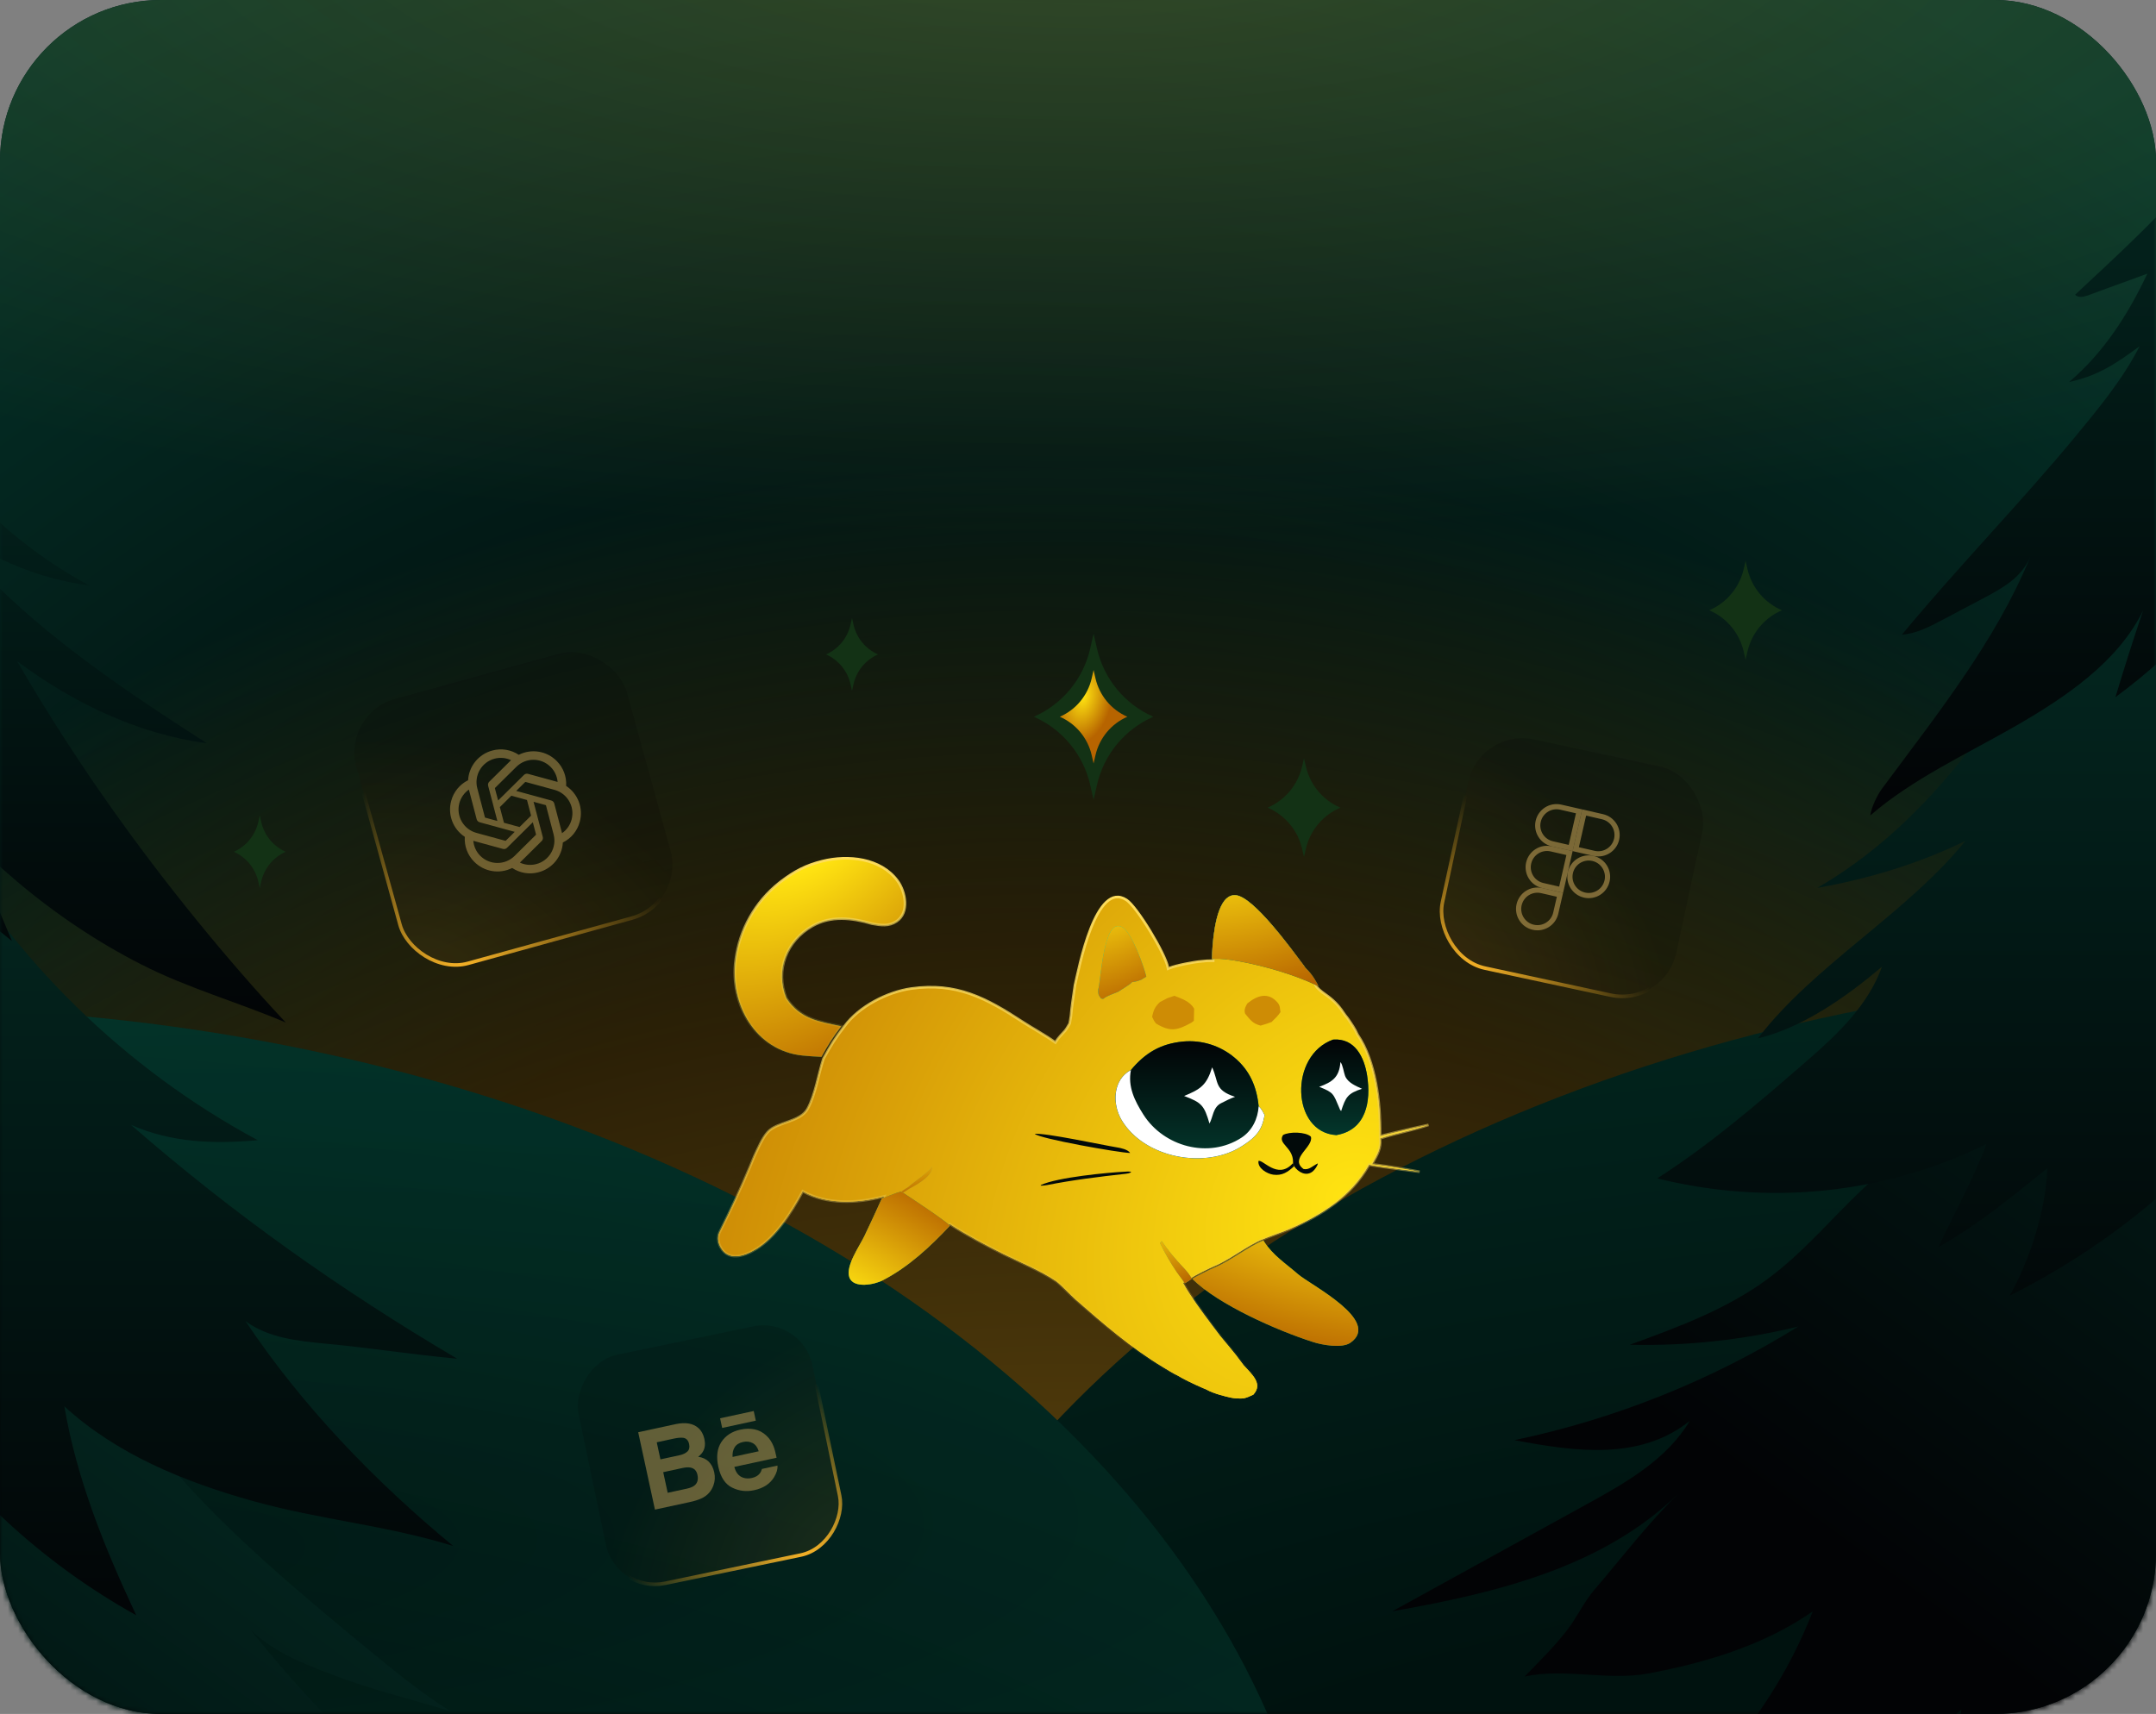 <?xml version="1.0" encoding="UTF-8"?> <svg xmlns="http://www.w3.org/2000/svg" width="415" height="330" viewBox="0 0 415 330" fill="none"><rect x="0" y="0" width="415" height="330" fill="#808080" stroke="none"/><rect width="415" height="330" rx="31" fill="#082820"></rect><rect width="415" height="330" rx="31" fill="url(#paint0_radial_703_3582)"></rect><rect width="415" height="330" rx="31" fill="url(#paint1_radial_703_3582)" fill-opacity="0.2"></rect><mask id="mask0_703_3582" style="mask-type:alpha" maskUnits="userSpaceOnUse" x="0" y="0" width="415" height="330"><rect width="415" height="330" rx="31" fill="#082820"></rect><rect width="415" height="330" rx="31" fill="url(#paint2_radial_703_3582)"></rect></mask><g mask="url(#mask0_703_3582)"><ellipse cx="207" cy="306" rx="330" ry="284" fill="url(#paint3_radial_703_3582)"></ellipse><ellipse cx="434.5" cy="379" rx="276.5" ry="192" fill="url(#paint4_radial_703_3582)"></ellipse><ellipse cx="-20.5" cy="386" rx="276.5" ry="192" fill="url(#paint5_radial_703_3582)"></ellipse><ellipse cx="-20.5" cy="386" rx="276.5" ry="192" fill="url(#paint6_radial_703_3582)" fill-opacity="0.3"></ellipse><path d="M336 108L336.368 109.584C337.191 113.129 339.655 116.069 343 117.5C339.655 118.931 337.191 121.871 336.368 125.416L336 127L335.632 125.416C334.809 121.871 332.345 118.931 329 117.5C332.345 116.069 334.809 113.129 335.632 109.584L336 108Z" fill="#133215"></path><path d="M251 146L251.368 147.584C252.191 151.129 254.655 154.069 258 155.5C254.655 156.931 252.191 159.871 251.368 163.416L251 165L250.632 163.416C249.809 159.871 247.345 156.931 244 155.5C247.345 154.069 249.809 151.129 250.632 147.584L251 146Z" fill="#133215"></path><path d="M164 119L164.286 120.268C164.86 122.818 166.609 124.945 169 126C166.609 127.055 164.86 129.182 164.286 131.732L164 133L163.714 131.732C163.14 129.182 161.391 127.055 159 126C161.391 124.945 163.14 122.818 163.714 120.268L164 119Z" fill="#133215"></path><path d="M50 157L50.286 158.268C50.86 160.818 52.609 162.945 55 164C52.609 165.055 50.86 167.182 50.286 169.732L50 171L49.714 169.732C49.14 167.182 47.391 165.055 45 164C47.391 162.945 49.14 160.818 49.714 158.268L50 157Z" fill="#133215"></path><path d="M210.5 122L211.147 124.853C212.474 130.709 216.501 135.588 222 138C216.501 140.412 212.474 145.291 211.147 151.147L210.5 154L209.853 151.147C208.526 145.291 204.499 140.412 199 138C204.499 135.588 208.526 130.709 209.853 124.853L210.5 122Z" fill="#133215"></path><path d="M210.5 129L210.861 130.585C211.614 133.891 213.892 136.643 217 138C213.892 139.357 211.614 142.109 210.861 145.415L210.5 147L210.139 145.415C209.386 142.109 207.108 139.357 204 138C207.108 136.643 209.386 133.891 210.139 130.585L210.5 129Z" fill="#133215"></path><path d="M210.5 129L210.861 130.585C211.614 133.891 213.892 136.643 217 138C213.892 139.357 211.614 142.109 210.861 145.415L210.5 147L210.139 145.415C209.386 142.109 207.108 139.357 204 138C207.108 136.643 209.386 133.891 210.139 130.585L210.5 129Z" fill="url(#paint7_radial_703_3582)"></path><path d="M348.933 310.24C341.277 315.592 332.376 318.785 323.361 320.929C321.401 321.392 319.425 321.794 317.445 322.175C313.582 322.917 309.597 322.675 305.637 322.433C301.489 322.183 297.37 321.929 293.45 322.806C296.236 319.945 299.049 317.183 301.526 314.023C303.547 311.441 304.758 308.6 306.881 306.117C312.212 299.887 317.189 293.309 323.072 287.579C308.459 301.809 288.022 306.695 268 310.232C280.512 303.346 293.023 296.444 305.535 289.559C313.021 285.444 320.852 280.972 325.24 273.591C315.733 281.173 303.425 279.558 291.515 277.28C310.797 273.243 329.391 265.8 346.164 255.394C335.556 257.992 324.622 259.176 313.716 258.914C322.967 255.545 332.356 252.078 340.293 246.205C347.075 241.196 352.532 234.606 358.672 228.806C369.472 218.622 382.516 210.72 391.372 198.797C398.102 189.739 402.188 178.616 410.459 170.968C417.001 164.874 425.638 161.488 432.278 155.529C437.499 150.849 441.411 144.656 447.376 141C473.9 162.316 503.57 182.612 518.282 213.417C529.923 237.795 551.299 255.742 572.049 272.894C577.421 277.312 582.792 281.772 588.68 285.464C580.426 282.96 573.704 281.399 565.653 278.325C560.147 276.247 554.54 273.935 550.275 269.861C567.95 292.047 590.188 311.621 614 326.978C591.892 325.736 570.821 321.642 550.165 313.551C561.05 325.466 572.956 336.63 585.813 346.327C572.919 346.454 561.042 341.249 550.332 334.011C539.638 326.753 530.497 317.437 521.45 308.195C523.954 323.921 534.067 338.102 541.894 351.95C522.865 341.782 504.786 329.888 490.656 313.498C492.206 325.626 496.093 337.753 500.688 349.077C499.919 347.192 496.808 345.073 495.328 343.725C493.283 341.848 491.181 340.073 489.115 338.241C485.456 334.978 482.573 329.991 480.198 325.687C480.377 333.343 480.576 340.979 480.771 348.635C480.832 351.385 480.914 354.131 481.398 356.815C472.436 341.241 462.856 325.769 456.651 308.965C451.507 323.371 443.602 335.655 433.896 347.311C431.465 350.213 428.818 353.02 426.581 356.061C424.707 358.631 423.186 361.447 421.173 364C426.447 349.163 427.146 332.728 423.153 317.486C417.209 327.941 409.894 336.421 399.952 343.126C393.722 347.331 386.903 350.602 380.145 353.873C375.868 355.934 371.594 357.979 367.317 360.041C373.103 350.795 376.628 340.106 377.527 329.204C361.299 342.512 341.065 348.348 320.153 349.012C333.039 339.073 343.005 325.445 348.933 310.24Z" fill="url(#paint8_linear_703_3582)"></path><path d="M-153.067 354.24C-160.723 359.592 -169.624 362.785 -178.639 364.929C-180.599 365.392 -182.575 365.794 -184.555 366.175C-188.418 366.917 -192.403 366.675 -196.363 366.433C-200.511 366.183 -204.63 365.929 -208.55 366.806C-205.764 363.945 -202.951 361.183 -200.474 358.023C-198.453 355.441 -197.242 352.6 -195.119 350.117C-189.788 343.887 -184.811 337.309 -178.928 331.579C-193.541 345.809 -213.978 350.695 -234 354.232C-221.488 347.346 -208.977 340.444 -196.465 333.559C-188.979 329.444 -181.148 324.972 -176.76 317.591C-186.267 325.173 -198.575 323.558 -210.485 321.28C-191.203 317.243 -172.609 309.8 -155.836 299.394C-166.444 301.992 -177.378 303.176 -188.284 302.914C-179.033 299.545 -169.644 296.078 -161.707 290.205C-154.925 285.196 -149.468 278.606 -143.328 272.806C-132.528 262.622 -119.484 254.72 -110.628 242.797C-103.898 233.739 -99.812 222.616 -91.541 214.968C-84.999 208.874 -76.362 205.488 -69.722 199.529C-64.501 194.849 -60.589 188.656 -54.624 185C-28.101 206.316 1.57 226.612 16.282 257.417C27.923 281.795 49.299 299.742 70.049 316.894C75.421 321.312 80.792 325.772 86.68 329.464C78.425 326.96 71.704 325.399 63.653 322.325C58.147 320.247 52.54 317.935 48.275 313.861C65.951 336.047 88.188 355.621 112 370.978C89.892 369.736 68.821 365.642 48.165 357.551C59.05 369.466 70.956 380.63 83.813 390.327C70.919 390.454 59.042 385.249 48.332 378.011C37.638 370.753 28.497 361.437 19.45 352.195C21.954 367.921 32.067 382.102 39.894 395.95C20.865 385.782 2.786 373.888 -11.344 357.498C-9.794 369.626 -5.907 381.753 -1.312 393.077C-2.081 391.192 -5.192 389.073 -6.672 387.725C-8.717 385.848 -10.819 384.073 -12.885 382.241C-16.544 378.978 -19.427 373.991 -21.802 369.687C-21.623 377.343 -21.424 384.979 -21.229 392.635C-21.168 395.385 -21.086 398.131 -20.602 400.815C-29.564 385.241 -39.144 369.769 -45.349 352.965C-50.493 367.371 -58.398 379.655 -68.104 391.311C-70.535 394.213 -73.182 397.02 -75.419 400.061C-77.293 402.631 -78.814 405.447 -80.827 408C-75.553 393.163 -74.853 376.728 -78.847 361.486C-84.791 371.941 -92.106 380.421 -102.048 387.126C-108.278 391.331 -115.097 394.602 -121.855 397.873C-126.132 399.934 -130.406 401.979 -134.683 404.041C-128.897 394.795 -125.372 384.106 -124.473 373.204C-140.701 386.512 -160.935 392.348 -181.847 393.012C-168.961 383.073 -158.995 369.445 -153.067 354.24Z" fill="url(#paint9_linear_703_3582)"></path><path d="M415.596 83.559C406.145 99.544 398.049 116.334 387.921 131.899C377.794 147.465 365.876 161.637 349.818 170.937C359.436 169.29 369.568 166.207 378.319 161.882C367.199 175.735 349.154 185.809 338.371 199.928C347.033 197.853 355.439 191.888 362.245 186.14C359.66 193.376 353.9 198.962 348.1 203.997C338.795 212.082 329.38 220.236 319 226.881C340.285 232.177 362.697 229.971 382.369 220.256C380.167 226.363 375.852 234.232 373.121 240.119C381.071 235.577 386.92 230.665 394.072 224.949C393.828 232.862 390.746 242.577 386.843 249.464C404.329 240.653 418.259 229.511 431.093 214.707C432.489 219.31 431.854 224.251 431.207 229.013C429.819 239.234 428.931 249.916 427.543 260.137C433.352 253.047 439.16 245.957 444.969 238.867C450.48 232.14 456.704 227.358 460.038 219.322C465.427 239.658 479.108 256.582 492.235 273C489.207 257.512 487.595 239.573 489.325 223.889C501.28 241.008 516.003 254.837 534.226 265.005C528.182 252.126 522.756 238.802 520.391 224.773C530.429 233.983 543.434 239.291 556.545 242.965C569.656 246.642 582.25 247.617 595.247 251.669C580.141 239.21 566.135 224.675 555.263 208.372C559.606 211.584 565.272 212.196 570.645 212.701C579.763 213.562 586.882 214.748 596 215.604C573.433 202.281 552.983 187.799 533.217 170.582C541.093 174.031 549.051 174.272 557.615 173.534C532.098 159.823 510.569 138.765 496.273 113.545C486.476 96.258 473.629 78.222 464.153 60.756C462.289 57.315 460.425 53.772 457.518 51.151C452.683 46.792 445.152 45.736 439.307 48.602C433.502 51.444 429.937 57.352 426.693 62.949C422.732 69.778 419.614 76.762 415.596 83.559Z" fill="url(#paint10_linear_703_3582)"></path><path d="M-92.403 129.559C-101.855 145.544 -109.951 162.334 -120.079 177.899C-130.206 193.465 -142.124 207.637 -158.182 216.937C-148.564 215.29 -138.432 212.207 -129.681 207.882C-140.801 221.735 -158.846 231.809 -169.629 245.928C-160.967 243.853 -152.561 237.888 -145.755 232.14C-148.34 239.376 -154.1 244.962 -159.9 249.997C-169.205 258.082 -178.62 266.236 -189 272.881C-167.715 278.177 -145.303 275.971 -125.631 266.256C-127.833 272.363 -132.148 280.232 -134.879 286.119C-126.929 281.577 -121.08 276.665 -113.928 270.949C-114.172 278.862 -117.254 288.577 -121.157 295.464C-103.671 286.653 -89.741 275.511 -76.907 260.707C-75.511 265.31 -76.146 270.251 -76.793 275.013C-78.181 285.234 -79.069 295.916 -80.457 306.137C-74.648 299.047 -68.84 291.957 -63.031 284.867C-57.52 278.14 -51.296 273.358 -47.962 265.322C-42.573 285.658 -28.892 302.582 -15.765 319C-18.793 303.512 -20.405 285.573 -18.675 269.889C-6.72 287.008 8.003 300.837 26.227 311.005C20.182 298.126 14.756 284.802 12.391 270.773C22.429 279.983 35.434 285.291 48.545 288.965C61.656 292.642 74.25 293.617 87.247 297.669C72.141 285.21 58.135 270.675 47.263 254.372C51.606 257.584 57.272 258.196 62.645 258.701C71.763 259.562 78.882 260.748 88 261.604C65.433 248.281 44.983 233.799 25.217 216.582C33.093 220.031 41.051 220.272 49.615 219.534C24.098 205.823 2.569 184.765 -11.727 159.545C-21.524 142.258 -34.371 124.222 -43.847 106.756C-45.711 103.315 -47.575 99.772 -50.482 97.151C-55.317 92.792 -62.848 91.736 -68.693 94.603C-74.498 97.444 -78.063 103.352 -81.307 108.949C-85.268 115.778 -88.386 122.762 -92.403 129.559Z" fill="url(#paint11_linear_703_3582)"></path><path d="M360 157C368.327 149.828 378.52 145.226 388.043 139.74C397.566 134.251 407.681 127.451 412.509 117.56C410.632 123.087 408.872 128.646 407.191 134.23C419.306 125.33 429.731 113.896 436.086 100.256C436.984 105.7 437.882 111.145 438.76 116.606C440.189 125.293 441.356 135.192 439.874 143.888C445.528 137.26 448.565 128.847 451.467 120.626C453.724 114.265 455.014 108.026 457.271 101.66C462.382 116.529 468.076 131.762 473.183 146.63C472.35 142.082 472.742 137.427 473.15 132.83C474.003 123.169 473.542 112.173 474.374 102.495C480.718 115.988 492.653 127.901 504.295 137.186C501.446 130.415 498.515 123.046 495.078 116.201C495.098 116.238 495.119 116.258 495.159 116.279C496.8 117.085 498.498 119.623 499.858 120.897C501.65 122.575 503.486 124.209 505.364 125.793C512.703 131.987 520.724 137.378 529.28 141.734C538.215 146.282 547.812 148.956 557 152.869C555.531 151.269 554.045 149.701 552.596 148.08C546.681 141.489 540.995 134.705 535.525 127.741C524.443 113.642 514.287 98.815 505.291 83.299C516.091 91.347 528.521 97.316 541.852 99.118C523.353 87.278 503.817 74.104 490.575 56.538C499.09 62.99 508.654 67.329 519.222 68.741C503.825 60.537 491.376 47.499 481.746 32.92C472.117 18.346 465.133 2.209 458.733 -14.052C456.035 -20.88 453.418 -27.791 452.059 -35C449.871 -24.86 446.287 -16.987 443.454 -6.998C441.74 -0.931 439.907 5.099 437.352 10.843C429.082 29.461 414.326 42.86 399.435 56.742C400.06 57.418 401.186 57.14 402.056 56.82C405.713 55.428 409.681 54.069 413.338 52.677C409.636 60.554 404.901 67.931 398.272 73.552C403.815 72.356 407.268 70.031 411.84 66.666C408.611 72.999 404.056 78.505 399.541 83.975C388.953 96.792 376.691 109.368 366.102 122.186C368.817 122.01 371.348 120.704 373.764 119.419C376.336 118.056 378.907 116.688 381.475 115.345C385.418 113.249 388.973 111.35 390.786 107.268C384.067 123.578 372.846 137.546 362.347 151.727C361.327 153.099 360.261 155.305 360 157Z" fill="url(#paint12_linear_703_3582)"></path><path d="M-142 201C-133.673 193.828 -123.48 189.226 -113.957 183.74C-104.434 178.251 -94.32 171.451 -89.491 161.56C-91.368 167.087 -93.128 172.646 -94.809 178.23C-82.694 169.33 -72.269 157.896 -65.914 144.256C-65.016 149.7 -64.118 155.145 -63.24 160.606C-61.811 169.293 -60.644 179.192 -62.126 187.888C-56.472 181.26 -53.435 172.847 -50.533 164.626C-48.276 158.265 -46.986 152.026 -44.729 145.66C-39.618 160.529 -33.924 175.762 -28.817 190.63C-29.65 186.082 -29.258 181.427 -28.85 176.83C-27.997 167.169 -28.458 156.173 -27.625 146.495C-21.282 159.988 -9.347 171.901 2.295 181.186C-0.554 174.415 -3.485 167.046 -6.922 160.201C-6.902 160.238 -6.881 160.258 -6.841 160.279C-5.2 161.085 -3.502 163.623 -2.142 164.897C-0.35 166.575 1.486 168.209 3.364 169.793C10.703 175.987 18.724 181.378 27.28 185.734C36.215 190.282 45.812 192.956 55 196.869C53.531 195.269 52.045 193.701 50.596 192.08C44.681 185.489 38.995 178.705 33.525 171.741C22.443 157.642 12.287 142.815 3.291 127.299C14.091 135.347 26.521 141.316 39.852 143.118C21.353 131.278 1.817 118.104 -11.425 100.538C-2.91 106.99 6.654 111.329 17.222 112.741C1.825 104.537 -10.624 91.499 -20.254 76.921C-29.883 62.346 -36.867 46.209 -43.267 29.948C-45.965 23.12 -48.582 16.209 -49.941 9C-52.129 19.14 -55.713 27.013 -58.546 37.002C-60.26 43.069 -62.093 49.099 -64.648 54.843C-72.918 73.461 -87.674 86.86 -102.565 100.742C-101.94 101.418 -100.814 101.14 -99.944 100.82C-96.287 99.428 -92.319 98.069 -88.662 96.677C-92.364 104.554 -97.099 111.931 -103.728 117.552C-98.185 116.356 -94.732 114.031 -90.16 110.666C-93.389 116.999 -97.944 122.505 -102.459 127.975C-113.047 140.792 -125.309 153.368 -135.898 166.186C-133.183 166.01 -130.652 164.704 -128.236 163.419C-125.664 162.056 -123.093 160.688 -120.525 159.345C-116.582 157.249 -113.027 155.35 -111.214 151.268C-117.933 167.578 -129.154 181.546 -139.653 195.727C-140.673 197.099 -141.739 199.305 -142 201Z" fill="url(#paint13_linear_703_3582)"></path><rect x="65.774" y="137.404" width="53.998" height="52.809" rx="10.657" transform="rotate(-15.434 65.774 137.404)" fill="black" fill-opacity="0.15"></rect><rect x="65.774" y="137.404" width="53.998" height="52.809" rx="10.657" transform="rotate(-15.434 65.774 137.404)" fill="url(#paint14_radial_703_3582)" fill-opacity="0.1"></rect><rect x="65.774" y="137.404" width="53.998" height="52.809" rx="10.657" transform="rotate(-15.434 65.774 137.404)" stroke="url(#paint15_radial_703_3582)" stroke-width="0.686"></rect><g clip-path="url(#clip0_703_3582)"><path d="M108.973 151.322C109.089 149.537 108.429 147.788 107.162 146.524C105.245 144.579 102.291 144.094 99.854 145.327C98.365 144.334 96.521 144.031 94.793 144.496C92.151 145.183 90.254 147.498 90.102 150.223C88.497 151.016 87.311 152.462 86.85 154.191C86.124 156.824 87.182 159.625 89.467 161.119C89.351 162.904 90.011 164.653 91.278 165.917C93.195 167.863 96.149 168.347 98.586 167.114C100.075 168.107 101.919 168.41 103.647 167.944C106.291 167.258 108.188 164.941 108.34 162.214C109.945 161.421 111.13 159.975 111.592 158.245C112.316 155.613 111.258 152.815 108.974 151.321L108.973 151.322ZM103.235 166.368C102.178 166.647 101.057 166.546 100.068 166.082C100.1 166.053 100.155 166 100.189 165.964L104.263 161.931C104.472 161.727 104.554 161.426 104.478 161.144L102.701 154.375L105.038 155.014C105.063 155.019 105.083 155.036 105.092 155.06L106.563 160.665C107.215 163.158 105.726 165.709 103.235 166.368ZM92.439 164.77C91.669 163.994 91.197 162.972 91.105 161.884C91.146 161.896 91.219 161.918 91.27 161.932L96.799 163.444C97.08 163.523 97.381 163.444 97.588 163.237L102.561 158.314L103.176 160.657C103.184 160.681 103.179 160.707 103.164 160.727L99.046 164.804C97.211 166.616 94.256 166.601 92.439 164.77L92.439 164.77ZM88.424 154.621C88.711 153.567 89.36 152.647 90.256 152.023C90.267 152.065 90.284 152.138 90.297 152.19L91.753 157.736C91.826 158.018 92.045 158.24 92.326 158.315L99.076 160.161L97.354 161.865C97.338 161.884 97.313 161.893 97.287 161.889L91.697 160.359C89.212 159.676 87.748 157.11 88.424 154.622L88.424 154.621ZM106.114 154.125L99.365 152.279L101.086 150.575C101.103 150.556 101.128 150.547 101.153 150.551L106.743 152.079C109.232 152.761 110.698 155.331 110.017 157.82C109.729 158.873 109.081 159.792 108.186 160.417L106.686 154.705C106.614 154.422 106.396 154.201 106.115 154.125L106.114 154.125ZM107.336 150.555C107.295 150.543 107.222 150.522 107.171 150.508L101.642 148.995C101.361 148.917 101.06 148.996 100.853 149.202L95.88 154.125L95.265 151.782C95.257 151.758 95.262 151.732 95.277 151.712L99.396 147.638C101.23 145.824 104.189 145.84 106.003 147.676C106.769 148.451 107.24 149.47 107.334 150.556L107.336 150.555ZM95.735 158.065L93.398 157.426C93.373 157.421 93.353 157.404 93.344 157.381L91.873 151.775C91.219 149.279 92.713 146.725 95.209 146.072C96.264 145.795 97.383 145.897 98.372 146.359C98.34 146.389 98.286 146.441 98.251 146.477L94.177 150.511C93.969 150.714 93.886 151.015 93.962 151.297L95.735 158.063L95.735 158.065ZM96.214 155.399L98.429 153.206L101.435 154.028L102.227 157.042L100.011 159.235L97.005 158.413L96.214 155.399Z" fill="#C1A057" fill-opacity="0.5"></path></g><rect x="284.884" y="140.127" width="46.051" height="45.035" rx="10.657" transform="rotate(12.146 284.884 140.127)" fill="black" fill-opacity="0.15"></rect><rect x="284.884" y="140.127" width="46.051" height="45.035" rx="10.657" transform="rotate(12.146 284.884 140.127)" fill="url(#paint16_radial_703_3582)" fill-opacity="0.1"></rect><rect x="284.884" y="140.127" width="46.051" height="45.035" rx="10.657" transform="rotate(12.146 284.884 140.127)" stroke="url(#paint17_radial_703_3582)" stroke-width="0.686"></rect><g style="mix-blend-mode:difference"><path d="M300.42 155.407L303.949 156.215L302.333 163.272L298.805 162.465C296.854 162.018 295.637 160.078 296.084 158.128C296.53 156.178 298.47 154.961 300.42 155.407Z" stroke="#C1A057" stroke-opacity="0.58"></path><path d="M298.582 163.44L302.111 164.248L300.495 171.306L296.967 170.498C295.016 170.051 293.799 168.111 294.246 166.161C294.692 164.211 296.632 162.994 298.582 163.44Z" stroke="#C1A057" stroke-opacity="0.58"></path><path d="M306.616 165.279C308.566 165.726 309.783 167.665 309.337 169.616C308.89 171.566 306.95 172.783 305 172.337C303.049 171.89 301.832 169.95 302.279 168C302.725 166.05 304.665 164.833 306.616 165.279Z" stroke="#C1A057" stroke-opacity="0.58"></path><path d="M296.743 171.473L300.271 172.281L299.463 175.809C299.017 177.76 297.077 178.977 295.127 178.53C293.176 178.084 291.959 176.144 292.406 174.194C292.852 172.247 294.792 171.026 296.743 171.473Z" stroke="#C1A057" stroke-opacity="0.58"></path><path d="M308.455 157.246C310.406 157.693 311.623 159.633 311.176 161.583C310.73 163.534 308.79 164.751 306.84 164.304L303.311 163.496L304.927 156.438L308.455 157.246Z" stroke="#C1A057" stroke-opacity="0.58"></path></g><rect x="-0.266" y="0.406" width="45.984" height="44.969" rx="9.657" transform="matrix(-0.979 0.204 0.204 0.979 154.077 253.063)" fill="black" fill-opacity="0.15"></rect><rect x="-0.266" y="0.406" width="45.984" height="44.969" rx="9.657" transform="matrix(-0.979 0.204 0.204 0.979 154.077 253.063)" fill="url(#paint18_radial_703_3582)" fill-opacity="0.1"></rect><rect x="-0.266" y="0.406" width="45.984" height="44.969" rx="9.657" transform="matrix(-0.979 0.204 0.204 0.979 154.077 253.063)" stroke="url(#paint19_radial_703_3582)" stroke-width="0.686"></rect><g opacity="0.5" clip-path="url(#clip1_703_3582)"><path d="M134.391 280.487C134.842 280.122 135.164 279.755 135.36 279.391C135.708 278.737 135.78 277.954 135.583 277.045C135.392 276.161 134.998 275.455 134.399 274.921C133.406 274.055 131.989 273.809 130.141 274.18L122.844 275.76L126.068 290.655L132.872 289.182C133.639 289.016 134.335 288.797 134.963 288.52C135.59 288.242 136.104 287.87 136.506 287.403C136.866 286.994 137.138 286.524 137.322 286C137.62 285.203 137.672 284.362 137.481 283.479C137.296 282.624 136.941 281.938 136.421 281.424C135.896 280.911 135.22 280.598 134.391 280.487ZM126.414 277.695L129.701 276.984C130.423 276.827 131.036 276.776 131.536 276.83C132.126 276.937 132.495 277.335 132.645 278.032C132.781 278.656 132.669 279.138 132.315 279.472C131.957 279.807 131.451 280.046 130.797 280.187L127.126 280.982L126.414 277.695ZM133.66 286.032C133.334 286.286 132.841 286.484 132.186 286.626L128.519 287.419L127.659 283.447L131.377 282.642C132.025 282.507 132.548 282.483 132.943 282.565C133.647 282.717 134.081 283.179 134.25 283.956C134.448 284.873 134.252 285.561 133.66 286.032Z" fill="#C1A057"></path><path d="M145.08 271.674L138.609 273.074L139.011 274.929L145.482 273.528L145.08 271.674Z" fill="#C1A057"></path><path d="M148.912 278.504C148.591 277.67 148.131 276.975 147.527 276.42C146.861 275.787 146.102 275.382 145.247 275.208C144.395 275.031 143.483 275.048 142.509 275.26C140.873 275.614 139.655 276.413 138.847 277.652C138.043 278.892 137.847 280.468 138.26 282.377C138.701 284.413 139.586 285.761 140.92 286.417C142.251 287.075 143.659 287.242 145.146 286.92C146.947 286.53 148.231 285.691 149 284.405C149.494 283.592 149.712 282.849 149.651 282.18L146.669 282.825C146.567 283.185 146.421 283.48 146.232 283.713C145.889 284.139 145.385 284.424 144.722 284.567C144.091 284.704 143.526 284.681 143.021 284.501C142.189 284.217 141.636 283.525 141.348 282.431L149.484 280.67C149.29 279.716 149.101 278.991 148.912 278.504ZM141.01 280.514C140.961 279.774 141.098 279.15 141.419 278.641C141.741 278.133 142.279 277.796 143.026 277.633C143.714 277.484 144.333 277.556 144.887 277.85C145.436 278.149 145.823 278.671 146.042 279.424L141.01 280.514Z" fill="#C1A057"></path></g></g><path d="M236.219 173.201C236.688 172.764 237.231 172.55 237.855 172.61C238.239 172.647 238.699 172.824 239.222 173.131C239.742 173.436 240.309 173.862 240.907 174.38C242.104 175.414 243.406 176.799 244.677 178.275C246.583 180.489 248.405 182.892 249.682 184.598L250.76 186.039C250.848 186.156 250.929 186.28 251.014 186.412L251.025 186.428L251.039 186.444L251.171 186.59L252.214 188.123L252.216 188.126C252.664 188.766 253.111 189.353 253.434 190.016L253.449 190.049L253.473 190.075C254.199 190.879 254.832 191.23 255.636 191.841C257.104 192.955 257.875 193.882 258.898 195.422L258.903 195.43L258.91 195.438L259.387 196.045C260.043 196.992 260.848 198.133 261.278 199.16L261.288 199.183L261.303 199.204C264.807 204.333 265.727 212.278 265.665 218.416L265.662 218.737L265.975 218.661C266.674 218.491 269.276 217.86 271.787 217.285C272.931 217.023 274.054 216.775 274.97 216.586C273.992 216.917 272.835 217.24 271.637 217.552C269.517 218.103 267.286 218.623 265.836 219.116L265.648 219.179L265.668 219.377C265.835 221.086 265.127 222.302 264.276 223.842L264.093 224.174L264.471 224.212C265.372 224.303 267.89 224.665 270.365 225.082C271.378 225.252 272.382 225.432 273.263 225.604C272.255 225.48 271.074 225.331 269.893 225.175C268.42 224.98 266.945 224.777 265.802 224.613C265.23 224.531 264.743 224.458 264.379 224.4C264.005 224.341 263.784 224.301 263.728 224.285L263.538 224.229L263.44 224.4C260.008 230.369 254.461 233.928 248.222 236.635C247.391 236.995 246.52 237.31 245.647 237.624C244.995 237.859 244.341 238.093 243.709 238.344L243.086 238.602C241.597 239.186 239.988 240.193 238.389 241.193C236.776 242.202 235.17 243.207 233.659 243.817C233.324 243.952 232.371 244.409 231.45 244.874C230.987 245.107 230.528 245.345 230.154 245.549C229.843 245.718 229.577 245.873 229.418 245.982L229.37 245.983L229.295 245.985L229.233 246.027C228.778 246.34 228.396 246.599 227.93 246.878L227.723 247.002L227.838 247.213C228.998 249.337 231.271 252.452 233.162 254.968L234.87 257.224L234.876 257.232C235.77 258.322 238.044 260.985 238.766 262.046L238.773 262.055L239.374 262.852L239.38 262.861L239.388 262.869C239.586 263.089 239.797 263.313 240.008 263.537C240.219 263.762 240.43 263.987 240.633 264.217C241.04 264.676 241.402 265.139 241.652 265.611C241.901 266.081 242.031 266.549 241.987 267.023C241.945 267.485 241.734 267.981 241.256 268.517C240.492 268.873 240.113 269.07 239.3 269.253C237.395 269.32 236.655 269.063 234.763 268.549H234.764C233.935 268.294 232.901 267.945 232.197 267.525L232.181 267.515L232.163 267.509L231.538 267.247C229.979 266.578 227.8 265.533 226.619 264.806L226.599 264.793L226.574 264.784C226.476 264.748 226.292 264.655 226.048 264.521C225.809 264.39 225.526 264.227 225.24 264.057C224.667 263.718 224.089 263.362 223.812 263.195C217.739 259.539 212.415 254.916 207.085 250.243C206.599 249.817 205.861 249.072 205.126 248.348C204.494 247.726 203.855 247.11 203.404 246.761L203.224 246.63C200.263 244.623 196.29 243.008 193.122 241.426C189.812 239.772 186.05 237.772 182.987 235.774L182.812 235.659L182.668 235.812C178.93 239.803 174.734 243.729 169.852 246.257L169.848 246.259C169.082 246.674 167.69 247.084 166.402 247.113C165.093 247.143 164.042 246.783 163.722 245.833C163.555 245.34 163.577 244.739 163.737 244.064C163.898 243.391 164.191 242.666 164.542 241.937C164.893 241.21 165.297 240.488 165.675 239.818C166.05 239.153 166.404 238.533 166.645 238.024C167.799 235.583 168.91 233.251 169.992 230.811L170.2 230.343L169.703 230.468C164.856 231.678 159.191 231.909 154.731 229.479L154.511 229.359L154.392 229.58C152.313 233.437 149.328 238.166 145.563 240.472C144.391 241.191 143.002 241.808 141.729 241.861C141.098 241.887 140.503 241.775 139.976 241.474C139.515 241.212 139.092 240.797 138.738 240.179L138.592 239.902C138.179 239.045 138.114 238.047 138.544 237.19C140.642 233.007 142.613 228.819 144.418 224.507L145.181 222.651C145.529 221.909 145.917 221.022 146.36 220.164C146.806 219.3 147.295 218.491 147.83 217.92C148.27 217.45 148.862 217.094 149.544 216.788C150.228 216.48 150.978 216.232 151.733 215.961C153.213 215.43 154.737 214.812 155.463 213.477C156.216 212.091 156.734 210.409 157.185 208.717C157.636 207.02 158.017 205.322 158.502 203.844C159.968 201.198 160.728 199.967 162.57 197.571L162.573 197.566C165.35 193.778 170.817 190.971 175.424 190.329C184.074 189.123 189.756 192.112 196.802 196.721C197.712 197.317 198.844 197.985 199.944 198.648C201.049 199.314 202.121 199.976 202.927 200.566L203.146 200.726L203.287 200.496C203.612 199.969 204.541 198.931 204.997 198.472L205.008 198.462L205.017 198.45C205.364 198.005 205.61 197.55 205.879 197.092L205.902 197.052L205.909 197.007L206.131 195.683L206.133 195.673L206.134 195.663C206.294 193.724 206.639 191.625 206.917 189.663C207.277 188.184 208.261 183.052 209.945 178.79C210.789 176.655 211.795 174.777 212.959 173.687C213.537 173.146 214.141 172.811 214.771 172.723C215.396 172.636 216.08 172.788 216.831 173.275C217.313 173.588 218.024 174.376 218.84 175.462C219.648 176.537 220.538 177.874 221.38 179.255C222.221 180.635 223.012 182.054 223.623 183.292C224.238 184.538 224.659 185.576 224.777 186.203L224.835 186.507L225.12 186.386C225.737 186.127 226.946 185.825 228.184 185.574C229.417 185.324 230.647 185.132 231.297 185.086L231.304 185.085C232.029 185.013 232.552 184.959 233.273 184.967L233.521 184.969L233.525 184.721C233.553 183.261 233.687 180.87 234.091 178.591C234.293 177.451 234.561 176.345 234.914 175.399C235.269 174.449 235.701 173.683 236.219 173.201Z" fill="#FACA1F"></path><path d="M236.219 173.201C236.688 172.764 237.231 172.55 237.855 172.61C238.239 172.647 238.699 172.824 239.222 173.131C239.742 173.436 240.309 173.862 240.907 174.38C242.104 175.414 243.406 176.799 244.677 178.275C246.583 180.489 248.405 182.892 249.682 184.598L250.76 186.039C250.848 186.156 250.929 186.28 251.014 186.412L251.025 186.428L251.039 186.444L251.171 186.59L252.214 188.123L252.216 188.126C252.664 188.766 253.111 189.353 253.434 190.016L253.449 190.049L253.473 190.075C254.199 190.879 254.832 191.23 255.636 191.841C257.104 192.955 257.875 193.882 258.898 195.422L258.903 195.43L258.91 195.438L259.387 196.045C260.043 196.992 260.848 198.133 261.278 199.16L261.288 199.183L261.303 199.204C264.807 204.333 265.727 212.278 265.665 218.416L265.662 218.737L265.975 218.661C266.674 218.491 269.276 217.86 271.787 217.285C272.931 217.023 274.054 216.775 274.97 216.586C273.992 216.917 272.835 217.24 271.637 217.552C269.517 218.103 267.286 218.623 265.836 219.116L265.648 219.179L265.668 219.377C265.835 221.086 265.127 222.302 264.276 223.842L264.093 224.174L264.471 224.212C265.372 224.303 267.89 224.665 270.365 225.082C271.378 225.252 272.382 225.432 273.263 225.604C272.255 225.48 271.074 225.331 269.893 225.175C268.42 224.98 266.945 224.777 265.802 224.613C265.23 224.531 264.743 224.458 264.379 224.4C264.005 224.341 263.784 224.301 263.728 224.285L263.538 224.229L263.44 224.4C260.008 230.369 254.461 233.928 248.222 236.635C247.391 236.995 246.52 237.31 245.647 237.624C244.995 237.859 244.341 238.093 243.709 238.344L243.086 238.602C241.597 239.186 239.988 240.193 238.389 241.193C236.776 242.202 235.17 243.207 233.659 243.817C233.324 243.952 232.371 244.409 231.45 244.874C230.987 245.107 230.528 245.345 230.154 245.549C229.843 245.718 229.577 245.873 229.418 245.982L229.37 245.983L229.295 245.985L229.233 246.027C228.778 246.34 228.396 246.599 227.93 246.878L227.723 247.002L227.838 247.213C228.998 249.337 231.271 252.452 233.162 254.968L234.87 257.224L234.876 257.232C235.77 258.322 238.044 260.985 238.766 262.046L238.773 262.055L239.374 262.852L239.38 262.861L239.388 262.869C239.586 263.089 239.797 263.313 240.008 263.537C240.219 263.762 240.43 263.987 240.633 264.217C241.04 264.676 241.402 265.139 241.652 265.611C241.901 266.081 242.031 266.549 241.987 267.023C241.945 267.485 241.734 267.981 241.256 268.517C240.492 268.873 240.113 269.07 239.3 269.253C237.395 269.32 236.655 269.063 234.763 268.549H234.764C233.935 268.294 232.901 267.945 232.197 267.525L232.181 267.515L232.163 267.509L231.538 267.247C229.979 266.578 227.8 265.533 226.619 264.806L226.599 264.793L226.574 264.784C226.476 264.748 226.292 264.655 226.048 264.521C225.809 264.39 225.526 264.227 225.24 264.057C224.667 263.718 224.089 263.362 223.812 263.195C217.739 259.539 212.415 254.916 207.085 250.243C206.599 249.817 205.861 249.072 205.126 248.348C204.494 247.726 203.855 247.11 203.404 246.761L203.224 246.63C200.263 244.623 196.29 243.008 193.122 241.426C189.812 239.772 186.05 237.772 182.987 235.774L182.812 235.659L182.668 235.812C178.93 239.803 174.734 243.729 169.852 246.257L169.848 246.259C169.082 246.674 167.69 247.084 166.402 247.113C165.093 247.143 164.042 246.783 163.722 245.833C163.555 245.34 163.577 244.739 163.737 244.064C163.898 243.391 164.191 242.666 164.542 241.937C164.893 241.21 165.297 240.488 165.675 239.818C166.05 239.153 166.404 238.533 166.645 238.024C167.799 235.583 168.91 233.251 169.992 230.811L170.2 230.343L169.703 230.468C164.856 231.678 159.191 231.909 154.731 229.479L154.511 229.359L154.392 229.58C152.313 233.437 149.328 238.166 145.563 240.472C144.391 241.191 143.002 241.808 141.729 241.861C141.098 241.887 140.503 241.775 139.976 241.474C139.515 241.212 139.092 240.797 138.738 240.179L138.592 239.902C138.179 239.045 138.114 238.047 138.544 237.19C140.642 233.007 142.613 228.819 144.418 224.507L145.181 222.651C145.529 221.909 145.917 221.022 146.36 220.164C146.806 219.3 147.295 218.491 147.83 217.92C148.27 217.45 148.862 217.094 149.544 216.788C150.228 216.48 150.978 216.232 151.733 215.961C153.213 215.43 154.737 214.812 155.463 213.477C156.216 212.091 156.734 210.409 157.185 208.717C157.636 207.02 158.017 205.322 158.502 203.844C159.968 201.198 160.728 199.967 162.57 197.571L162.573 197.566C165.35 193.778 170.817 190.971 175.424 190.329C184.074 189.123 189.756 192.112 196.802 196.721C197.712 197.317 198.844 197.985 199.944 198.648C201.049 199.314 202.121 199.976 202.927 200.566L203.146 200.726L203.287 200.496C203.612 199.969 204.541 198.931 204.997 198.472L205.008 198.462L205.017 198.45C205.364 198.005 205.61 197.55 205.879 197.092L205.902 197.052L205.909 197.007L206.131 195.683L206.133 195.673L206.134 195.663C206.294 193.724 206.639 191.625 206.917 189.663C207.277 188.184 208.261 183.052 209.945 178.79C210.789 176.655 211.795 174.777 212.959 173.687C213.537 173.146 214.141 172.811 214.771 172.723C215.396 172.636 216.08 172.788 216.831 173.275C217.313 173.588 218.024 174.376 218.84 175.462C219.648 176.537 220.538 177.874 221.38 179.255C222.221 180.635 223.012 182.054 223.623 183.292C224.238 184.538 224.659 185.576 224.777 186.203L224.835 186.507L225.12 186.386C225.737 186.127 226.946 185.825 228.184 185.574C229.417 185.324 230.647 185.132 231.297 185.086L231.304 185.085C232.029 185.013 232.552 184.959 233.273 184.967L233.521 184.969L233.525 184.721C233.553 183.261 233.687 180.87 234.091 178.591C234.293 177.451 234.561 176.345 234.914 175.399C235.269 174.449 235.701 173.683 236.219 173.201Z" fill="url(#paint20_radial_703_3582)"></path><path d="M236.219 173.201C236.688 172.764 237.231 172.55 237.855 172.61C238.239 172.647 238.699 172.824 239.222 173.131C239.742 173.436 240.309 173.862 240.907 174.38C242.104 175.414 243.406 176.799 244.677 178.275C246.583 180.489 248.405 182.892 249.682 184.598L250.76 186.039C250.848 186.156 250.929 186.28 251.014 186.412L251.025 186.428L251.039 186.444L251.171 186.59L252.214 188.123L252.216 188.126C252.664 188.766 253.111 189.353 253.434 190.016L253.449 190.049L253.473 190.075C254.199 190.879 254.832 191.23 255.636 191.841C257.104 192.955 257.875 193.882 258.898 195.422L258.903 195.43L258.91 195.438L259.387 196.045C260.043 196.992 260.848 198.133 261.278 199.16L261.288 199.183L261.303 199.204C264.807 204.333 265.727 212.278 265.665 218.416L265.662 218.737L265.975 218.661C266.674 218.491 269.276 217.86 271.787 217.285C272.931 217.023 274.054 216.775 274.97 216.586C273.992 216.917 272.835 217.24 271.637 217.552C269.517 218.103 267.286 218.623 265.836 219.116L265.648 219.179L265.668 219.377C265.835 221.086 265.127 222.302 264.276 223.842L264.093 224.174L264.471 224.212C265.372 224.303 267.89 224.665 270.365 225.082C271.378 225.252 272.382 225.432 273.263 225.604C272.255 225.48 271.074 225.331 269.893 225.175C268.42 224.98 266.945 224.777 265.802 224.613C265.23 224.531 264.743 224.458 264.379 224.4C264.005 224.341 263.784 224.301 263.728 224.285L263.538 224.229L263.44 224.4C260.008 230.369 254.461 233.928 248.222 236.635C247.391 236.995 246.52 237.31 245.647 237.624C244.995 237.859 244.341 238.093 243.709 238.344L243.086 238.602C241.597 239.186 239.988 240.193 238.389 241.193C236.776 242.202 235.17 243.207 233.659 243.817C233.324 243.952 232.371 244.409 231.45 244.874C230.987 245.107 230.528 245.345 230.154 245.549C229.843 245.718 229.577 245.873 229.418 245.982L229.37 245.983L229.295 245.985L229.233 246.027C228.778 246.34 228.396 246.599 227.93 246.878L227.723 247.002L227.838 247.213C228.998 249.337 231.271 252.452 233.162 254.968L234.87 257.224L234.876 257.232C235.77 258.322 238.044 260.985 238.766 262.046L238.773 262.055L239.374 262.852L239.38 262.861L239.388 262.869C239.586 263.089 239.797 263.313 240.008 263.537C240.219 263.762 240.43 263.987 240.633 264.217C241.04 264.676 241.402 265.139 241.652 265.611C241.901 266.081 242.031 266.549 241.987 267.023C241.945 267.485 241.734 267.981 241.256 268.517C240.492 268.873 240.113 269.07 239.3 269.253C237.395 269.32 236.655 269.063 234.763 268.549H234.764C233.935 268.294 232.901 267.945 232.197 267.525L232.181 267.515L232.163 267.509L231.538 267.247C229.979 266.578 227.8 265.533 226.619 264.806L226.599 264.793L226.574 264.784C226.476 264.748 226.292 264.655 226.048 264.521C225.809 264.39 225.526 264.227 225.24 264.057C224.667 263.718 224.089 263.362 223.812 263.195C217.739 259.539 212.415 254.916 207.085 250.243C206.599 249.817 205.861 249.072 205.126 248.348C204.494 247.726 203.855 247.11 203.404 246.761L203.224 246.63C200.263 244.623 196.29 243.008 193.122 241.426C189.812 239.772 186.05 237.772 182.987 235.774L182.812 235.659L182.668 235.812C178.93 239.803 174.734 243.729 169.852 246.257L169.848 246.259C169.082 246.674 167.69 247.084 166.402 247.113C165.093 247.143 164.042 246.783 163.722 245.833C163.555 245.34 163.577 244.739 163.737 244.064C163.898 243.391 164.191 242.666 164.542 241.937C164.893 241.21 165.297 240.488 165.675 239.818C166.05 239.153 166.404 238.533 166.645 238.024C167.799 235.583 168.91 233.251 169.992 230.811L170.2 230.343L169.703 230.468C164.856 231.678 159.191 231.909 154.731 229.479L154.511 229.359L154.392 229.58C152.313 233.437 149.328 238.166 145.563 240.472C144.391 241.191 143.002 241.808 141.729 241.861C141.098 241.887 140.503 241.775 139.976 241.474C139.515 241.212 139.092 240.797 138.738 240.179L138.592 239.902C138.179 239.045 138.114 238.047 138.544 237.19C140.642 233.007 142.613 228.819 144.418 224.507L145.181 222.651C145.529 221.909 145.917 221.022 146.36 220.164C146.806 219.3 147.295 218.491 147.83 217.92C148.27 217.45 148.862 217.094 149.544 216.788C150.228 216.48 150.978 216.232 151.733 215.961C153.213 215.43 154.737 214.812 155.463 213.477C156.216 212.091 156.734 210.409 157.185 208.717C157.636 207.02 158.017 205.322 158.502 203.844C159.968 201.198 160.728 199.967 162.57 197.571L162.573 197.566C165.35 193.778 170.817 190.971 175.424 190.329C184.074 189.123 189.756 192.112 196.802 196.721C197.712 197.317 198.844 197.985 199.944 198.648C201.049 199.314 202.121 199.976 202.927 200.566L203.146 200.726L203.287 200.496C203.612 199.969 204.541 198.931 204.997 198.472L205.008 198.462L205.017 198.45C205.364 198.005 205.61 197.55 205.879 197.092L205.902 197.052L205.909 197.007L206.131 195.683L206.133 195.673L206.134 195.663C206.294 193.724 206.639 191.625 206.917 189.663C207.277 188.184 208.261 183.052 209.945 178.79C210.789 176.655 211.795 174.777 212.959 173.687C213.537 173.146 214.141 172.811 214.771 172.723C215.396 172.636 216.08 172.788 216.831 173.275C217.313 173.588 218.024 174.376 218.84 175.462C219.648 176.537 220.538 177.874 221.38 179.255C222.221 180.635 223.012 182.054 223.623 183.292C224.238 184.538 224.659 185.576 224.777 186.203L224.835 186.507L225.12 186.386C225.737 186.127 226.946 185.825 228.184 185.574C229.417 185.324 230.647 185.132 231.297 185.086L231.304 185.085C232.029 185.013 232.552 184.959 233.273 184.967L233.521 184.969L233.525 184.721C233.553 183.261 233.687 180.87 234.091 178.591C234.293 177.451 234.561 176.345 234.914 175.399C235.269 174.449 235.701 173.683 236.219 173.201Z" stroke="url(#paint21_linear_703_3582)" stroke-width="0.5"></path><path d="M211.38 190.545C211.945 188.886 212.333 176.475 216.033 178.522C217.825 179.514 220.129 185.871 220.647 188.046L220.134 188.352L219.642 188.654C218.906 188.911 218.67 188.994 217.904 189.096L217.572 189.42C216.796 189.944 216.033 190.475 215.228 190.955C214.626 191.204 212.81 191.865 212.479 192.242L212.314 192.324L211.926 192.245C211.378 191.536 211.354 191.288 211.38 190.545Z" fill="#20C799"></path><path d="M211.38 190.545C211.945 188.886 212.333 176.475 216.033 178.522C217.825 179.514 220.129 185.871 220.647 188.046L220.134 188.352L219.642 188.654C218.906 188.911 218.67 188.994 217.904 189.096L217.572 189.42C216.796 189.944 216.033 190.475 215.228 190.955C214.626 191.204 212.81 191.865 212.479 192.242L212.314 192.324L211.926 192.245C211.378 191.536 211.354 191.288 211.38 190.545Z" fill="url(#paint22_radial_703_3582)"></path><path d="M236.049 173.018C233.814 175.101 233.331 181.78 233.275 184.717C233.742 184.497 236.191 184.422 242.25 185.888C248.309 187.355 252.497 189.206 253.833 189.949C253.526 189.24 252.604 187.545 251.368 186.435L251.224 186.276C251.139 186.145 251.053 186.013 250.959 185.888C248.668 182.849 241.362 172.699 237.88 172.362C237.174 172.293 236.563 172.539 236.049 173.018Z" fill="#0C835E"></path><path d="M236.049 173.018C233.814 175.101 233.331 181.78 233.275 184.717C233.742 184.497 236.191 184.422 242.25 185.888C248.309 187.355 252.497 189.206 253.833 189.949C253.526 189.24 252.604 187.545 251.368 186.435L251.224 186.276C251.139 186.145 251.053 186.013 250.959 185.888C248.668 182.849 241.362 172.699 237.88 172.362C237.174 172.293 236.563 172.539 236.049 173.018Z" fill="url(#paint23_radial_703_3582)"></path><path d="M226.049 191.731C227.5 192.299 229.016 192.78 229.852 194.193L229.799 196.538L229.35 196.889C226.65 198.372 225.325 198.75 222.533 197.074C222.136 196.626 222.022 196.305 221.758 195.759C222.053 194.48 222.319 193.806 223.286 192.92L224.724 192.175L226.049 191.731Z" fill="#CE8C05"></path><path d="M240.093 193.202C241.951 191.679 244.107 190.914 245.918 193.038C246.429 193.637 246.351 194.127 246.472 194.871C245.934 195.663 245.455 196.094 244.774 196.763C244.011 197.047 243.448 197.255 242.651 197.467C241.117 197.074 240.667 196.375 239.678 195.18C239.403 194.445 239.733 193.819 240.093 193.202Z" fill="#CE8C05"></path><path d="M173.489 229.421L173.815 229.64C175.351 230.658 181.754 234.862 182.85 235.983C179.106 239.979 174.887 243.931 169.966 246.479C168.362 247.348 164.241 248.155 163.484 245.913C162.734 243.689 165.475 239.91 166.418 237.917C167.572 235.475 168.682 233.146 169.763 230.709C170.539 230.544 172.032 229.745 173.489 229.421Z" fill="#42A24D"></path><path d="M173.489 229.421L173.815 229.64C175.351 230.658 181.754 234.862 182.85 235.983C179.106 239.979 174.887 243.931 169.966 246.479C168.362 247.348 164.241 248.155 163.484 245.913C162.734 243.689 165.475 239.91 166.418 237.917C167.572 235.475 168.682 233.146 169.763 230.709C170.539 230.544 172.032 229.745 173.489 229.421Z" fill="url(#paint24_radial_703_3582)"></path><path d="M223.609 238.946C224.875 240.804 226.175 242.35 227.712 243.979C228.265 244.565 229.102 245.487 229.376 246.233C228.92 246.547 228.532 246.81 228.058 247.093C228.016 246.928 226.75 245.275 226.533 244.956C225.317 243.167 224.235 241.291 223.295 239.342L223.609 238.946Z" fill="#7CB044"></path><path d="M223.609 238.946C224.875 240.804 226.175 242.35 227.712 243.979C228.265 244.565 229.102 245.487 229.376 246.233C228.92 246.547 228.532 246.81 228.058 247.093C228.016 246.928 226.75 245.275 226.533 244.956C225.317 243.167 224.235 241.291 223.295 239.342L223.609 238.946Z" fill="url(#paint25_radial_703_3582)"></path><path d="M179.481 224.708C179.424 226.32 177.14 227.7 175.618 228.556L175.021 228.89C174.685 229.103 174.148 229.463 173.815 229.64L173.488 229.42C173.777 229.183 174.458 228.771 174.799 228.549C175.901 227.547 178.696 225.679 179.328 224.651L179.481 224.708Z" fill="#BEB931"></path><path d="M179.481 224.708C179.424 226.32 177.14 227.7 175.618 228.556L175.021 228.89C174.685 229.103 174.148 229.463 173.815 229.64L173.488 229.42C173.777 229.183 174.458 228.771 174.799 228.549C175.901 227.547 178.696 225.679 179.328 224.651L179.481 224.708Z" fill="url(#paint26_radial_703_3582)"></path><path d="M217.686 206.02C220.424 202.733 223.39 200.947 227.73 200.531C231.305 200.2 234.864 201.312 237.614 203.619C240.575 206.102 241.893 209.225 242.274 212.988C242.831 213.481 243.067 214.045 243.427 214.704C243.345 215.082 243.257 215.458 243.161 215.833C242.556 218.174 241.054 219.378 239.106 220.635C232.034 225.207 220.281 222.995 215.896 215.649C214.066 212.583 214.171 207.87 217.686 206.02Z" fill="#0C835E"></path><path d="M217.686 206.02C220.424 202.733 223.39 200.947 227.73 200.531C231.305 200.2 234.864 201.312 237.614 203.619C240.575 206.102 241.893 209.225 242.274 212.988C242.831 213.481 243.067 214.045 243.427 214.704C243.345 215.082 243.257 215.458 243.161 215.833C242.556 218.174 241.054 219.378 239.106 220.635C232.034 225.207 220.281 222.995 215.896 215.649C214.066 212.583 214.171 207.87 217.686 206.02Z" fill="url(#paint27_linear_703_3582)"></path><path d="M243.427 214.704C243.345 215.082 243.257 215.458 243.161 215.833C242.556 218.174 241.054 219.378 239.106 220.634C232.034 225.206 220.281 222.995 215.896 215.649C214.066 212.582 214.171 207.87 217.686 206.02C217.06 209.23 218.397 211.929 220.075 214.578C224.012 220.794 232.676 223.135 238.947 219.057C241.034 217.7 242.121 215.411 242.274 212.988C242.831 213.481 243.067 214.045 243.427 214.704Z" fill="white"></path><path d="M233.323 205.504C234.637 208.348 233.677 209.862 237.734 211.177C236.735 211.526 235.977 211.943 235.045 212.404C233.459 213.19 233.493 215.099 232.807 216.327C231.795 212.834 231.319 212.294 227.926 211.017C231.132 209.696 232.263 208.917 233.323 205.504Z" fill="white"></path><path d="M256.61 200.16C260.815 199.84 262.61 203.581 263.154 207.106C263.923 212.081 262.986 217.554 257.221 218.547C248.582 218.043 248.056 203.2 256.61 200.16Z" fill="#0C835E"></path><path d="M256.61 200.16C260.815 199.84 262.61 203.581 263.154 207.106C263.923 212.081 262.986 217.554 257.221 218.547C248.582 218.043 248.056 203.2 256.61 200.16Z" fill="url(#paint28_linear_703_3582)"></path><path d="M258.016 204.494C258.463 204.957 258.665 206.548 258.913 207.164C259.44 208.476 260.998 209.094 262.168 209.631C259.409 210.519 259.015 211.253 258.15 213.924C257.904 213.657 257.958 213.694 257.806 213.335C256.61 210.522 256.724 210.381 253.93 209.253C256.451 208.321 257.79 207.442 258.016 204.494Z" fill="white"></path><path d="M248.887 223.937L248.892 223.727C248.926 220.853 245.832 220.222 246.974 218.528C248.157 217.856 251.323 217.9 252.328 218.848C252.897 220.831 248.107 223.03 250.916 225.08C252.001 225.298 252.629 224.491 253.667 223.993C253.633 224.45 253.063 225.218 252.719 225.51C251.441 226.591 249.899 225.698 249.098 224.541C249.066 224.351 248.961 224.126 248.887 223.937Z" fill="#020A0A"></path><path d="M199.17 218.311C201.198 218.084 212.152 220.448 215.003 220.914C215.734 221.033 217.096 221.307 217.537 221.992C215.36 221.942 200.094 219.23 199.17 218.311Z" fill="#020A0A"></path><path d="M216.659 225.585C217.114 225.536 217.219 225.559 217.666 225.598L217.709 225.697C217.41 225.902 217.023 225.959 216.664 225.999C211.563 226.567 206.596 227.172 201.55 228.168C201.007 228.26 200.856 228.273 200.305 228.287L200.372 228.154C203.511 226.689 213.164 225.749 216.659 225.585Z" fill="#020A0A"></path><path d="M249.097 224.541C247.917 225.635 246.829 226.411 245.08 226.168C243.897 226.004 242.053 224.923 242.237 223.539C243.058 223.144 245.893 227.138 248.759 224.076L248.887 223.937C248.961 224.126 249.066 224.351 249.097 224.541Z" fill="#020A0A"></path><path d="M158.271 165.81C163.266 164.565 169.505 165.218 172.736 169.551C173.527 170.612 174.121 172.16 174.192 173.654C174.264 175.147 173.816 176.543 172.583 177.379C171.082 178.396 169.586 178.155 167.815 177.837C164.013 176.733 159.988 176.219 156.359 178.294C151.349 181.159 149.193 186.836 151.347 192.161L151.356 192.185L151.37 192.205C154.036 196.223 157.673 196.7 161.931 197.583C160.268 199.767 159.497 201.019 158.128 203.485C156.89 203.424 155.682 203.358 154.453 203.229C145.451 202.28 140.448 193.422 141.598 184.811V184.81C142.363 178.952 145.384 173.633 150.005 169.978L150.457 169.629C153.015 167.704 155.16 166.584 158.271 165.81Z" fill="#0C835E"></path><path d="M158.271 165.81C163.266 164.565 169.505 165.218 172.736 169.551C173.527 170.612 174.121 172.16 174.192 173.654C174.264 175.147 173.816 176.543 172.583 177.379C171.082 178.396 169.586 178.155 167.815 177.837C164.013 176.733 159.988 176.219 156.359 178.294C151.349 181.159 149.193 186.836 151.347 192.161L151.356 192.185L151.37 192.205C154.036 196.223 157.673 196.7 161.931 197.583C160.268 199.767 159.497 201.019 158.128 203.485C156.89 203.424 155.682 203.358 154.453 203.229C145.451 202.28 140.448 193.422 141.598 184.811V184.81C142.363 178.952 145.384 173.633 150.005 169.978L150.457 169.629C153.015 167.704 155.16 166.584 158.271 165.81Z" fill="url(#paint29_radial_703_3582)"></path><path d="M158.271 165.81C163.266 164.565 169.505 165.218 172.736 169.551C173.527 170.612 174.121 172.16 174.192 173.654C174.264 175.147 173.816 176.543 172.583 177.379C171.082 178.396 169.586 178.155 167.815 177.837C164.013 176.733 159.988 176.219 156.359 178.294C151.349 181.159 149.193 186.836 151.347 192.161L151.356 192.185L151.37 192.205C154.036 196.223 157.673 196.7 161.931 197.583C160.268 199.767 159.497 201.019 158.128 203.485C156.89 203.424 155.682 203.358 154.453 203.229C145.451 202.28 140.448 193.422 141.598 184.811V184.81C142.363 178.952 145.384 173.633 150.005 169.978L150.457 169.629C153.015 167.704 155.16 166.584 158.271 165.81Z" stroke="url(#paint30_linear_703_3582)" stroke-width="0.5"></path><path d="M243.184 238.832L243.319 239.046C245.023 241.699 247.46 243.246 249.846 245.323C252.243 247.409 265.983 254.281 259.939 258.527C258.345 259.647 254.478 258.963 252.707 258.376C245.917 256.207 234.512 251.203 229.498 246.231C229.975 245.856 233.105 244.31 233.752 244.048C236.823 242.809 240.253 239.979 243.184 238.832Z" fill="#36994A"></path><path d="M243.184 238.832L243.319 239.046C245.023 241.699 247.46 243.246 249.846 245.323C252.243 247.409 265.983 254.281 259.939 258.527C258.345 259.647 254.478 258.963 252.707 258.376C245.917 256.207 234.512 251.203 229.498 246.231C229.975 245.856 233.105 244.31 233.752 244.048C236.823 242.809 240.253 239.979 243.184 238.832Z" fill="url(#paint31_radial_703_3582)"></path><defs><radialGradient id="paint0_radial_703_3582" cx="0" cy="0" r="1" gradientTransform="matrix(9.127 -479.434 425.368 10.968 198.049 430.5)" gradientUnits="userSpaceOnUse"><stop offset="0.509" stop-color="#020305"></stop><stop offset="1" stop-color="#03372C"></stop></radialGradient><radialGradient id="paint1_radial_703_3582" cx="0" cy="0" r="1" gradientUnits="userSpaceOnUse" gradientTransform="translate(207.5 -19.029) rotate(90) scale(122.936 357.803)"><stop stop-color="#FFBC30"></stop><stop offset="1" stop-color="#FFBC30" stop-opacity="0"></stop></radialGradient><radialGradient id="paint2_radial_703_3582" cx="0" cy="0" r="1" gradientTransform="matrix(-21.375 -596.434 529.174 -25.689 228.551 547.5)" gradientUnits="userSpaceOnUse"><stop offset="0.509" stop-color="#020305"></stop><stop offset="1" stop-color="#03372C"></stop></radialGradient><radialGradient id="paint3_radial_703_3582" cx="0" cy="0" r="1" gradientTransform="matrix(-2.87 -791.524 641.592 -1.723 207 707.756)" gradientUnits="userSpaceOnUse"><stop stop-color="#FFA742"></stop><stop offset="0.784" stop-color="#F4B503" stop-opacity="0"></stop></radialGradient><radialGradient id="paint4_radial_703_3582" cx="0" cy="0" r="1" gradientUnits="userSpaceOnUse" gradientTransform="translate(411 470.5) rotate(-89.545) scale(314.51 580.213)"><stop offset="0.522" stop-color="#00120F"></stop><stop offset="1" stop-color="#022921"></stop></radialGradient><radialGradient id="paint5_radial_703_3582" cx="0" cy="0" r="1" gradientUnits="userSpaceOnUse" gradientTransform="translate(-44 477.5) rotate(-89.545) scale(314.51 580.213)"><stop offset="0.522" stop-color="#00120F"></stop><stop offset="1" stop-color="#022921"></stop></radialGradient><radialGradient id="paint6_radial_703_3582" cx="0" cy="0" r="1" gradientTransform="matrix(-6 -139.08 579.429 -19.126 6.238 298.987)" gradientUnits="userSpaceOnUse"><stop stop-color="#03241E"></stop><stop offset="1" stop-color="#066450"></stop></radialGradient><radialGradient id="paint7_radial_703_3582" cx="0" cy="0" r="1" gradientTransform="matrix(2.687 7.069 -5.078 5.711 208.491 134.111)" gradientUnits="userSpaceOnUse"><stop stop-color="#FFE311"></stop><stop offset="1" stop-color="#B76400"></stop></radialGradient><linearGradient id="paint8_linear_703_3582" x1="353.59" y1="298.188" x2="504.839" y2="91.441" gradientUnits="userSpaceOnUse"><stop stop-color="#020305"></stop><stop offset="1" stop-color="#03372C"></stop></linearGradient><linearGradient id="paint9_linear_703_3582" x1="-148.41" y1="342.188" x2="2.839" y2="135.44" gradientUnits="userSpaceOnUse"><stop stop-color="#020305"></stop><stop offset="1" stop-color="#03372C"></stop></linearGradient><linearGradient id="paint10_linear_703_3582" x1="457.5" y1="273" x2="457.5" y2="47" gradientUnits="userSpaceOnUse"><stop stop-color="#020305"></stop><stop offset="1" stop-color="#03372C"></stop></linearGradient><linearGradient id="paint11_linear_703_3582" x1="-50.5" y1="319" x2="-50.5" y2="93" gradientUnits="userSpaceOnUse"><stop stop-color="#020305"></stop><stop offset="1" stop-color="#03372C"></stop></linearGradient><linearGradient id="paint12_linear_703_3582" x1="458.5" y1="157" x2="458.5" y2="-35" gradientUnits="userSpaceOnUse"><stop stop-color="#020305"></stop><stop offset="1" stop-color="#03372C"></stop></linearGradient><linearGradient id="paint13_linear_703_3582" x1="-43.5" y1="201" x2="-43.5" y2="9" gradientUnits="userSpaceOnUse"><stop stop-color="#020305"></stop><stop offset="1" stop-color="#03372C"></stop></linearGradient><radialGradient id="paint14_radial_703_3582" cx="0" cy="0" r="1" gradientUnits="userSpaceOnUse" gradientTransform="translate(66.102 193.654) rotate(-56.149) scale(47.738 63.339)"><stop stop-color="#FFBC30"></stop><stop offset="1" stop-color="#FFBC30" stop-opacity="0"></stop></radialGradient><radialGradient id="paint15_radial_703_3582" cx="0" cy="0" r="1" gradientUnits="userSpaceOnUse" gradientTransform="translate(74.911 192.927) rotate(-59.004) scale(40.489 41.389)"><stop stop-color="#FFB828"></stop><stop offset="1" stop-color="#FFB828" stop-opacity="0"></stop></radialGradient><radialGradient id="paint16_radial_703_3582" cx="0" cy="0" r="1" gradientUnits="userSpaceOnUse" gradientTransform="translate(285.262 188) rotate(-56.149) scale(40.801 54.134)"><stop stop-color="#FFBC30"></stop><stop offset="1" stop-color="#FFBC30" stop-opacity="0"></stop></radialGradient><radialGradient id="paint17_radial_703_3582" cx="0" cy="0" r="1" gradientUnits="userSpaceOnUse" gradientTransform="translate(292.791 187.378) rotate(-59.004) scale(34.605 35.374)"><stop stop-color="#FFB828"></stop><stop offset="1" stop-color="#FFB828" stop-opacity="0"></stop></radialGradient><radialGradient id="paint18_radial_703_3582" cx="0" cy="0" r="1" gradientUnits="userSpaceOnUse" gradientTransform="translate(0.64 48.212) rotate(-56.149) scale(40.742 54.056)"><stop stop-color="#FFBC30"></stop><stop offset="1" stop-color="#FFBC30" stop-opacity="0"></stop></radialGradient><radialGradient id="paint19_radial_703_3582" cx="0" cy="0" r="1" gradientUnits="userSpaceOnUse" gradientTransform="translate(8.158 47.591) rotate(-59.004) scale(34.555 35.323)"><stop stop-color="#FFB828"></stop><stop offset="1" stop-color="#FFB828" stop-opacity="0"></stop></radialGradient><radialGradient id="paint20_radial_703_3582" cx="0" cy="0" r="1" gradientTransform="matrix(-165.731 -30.295 76.652 -188.151 258.734 230.045)" gradientUnits="userSpaceOnUse"><stop stop-color="#FFE311"></stop><stop offset="1" stop-color="#B76400"></stop></radialGradient><linearGradient id="paint21_linear_703_3582" x1="207.5" y1="172.35" x2="207.5" y2="269.514" gradientUnits="userSpaceOnUse"><stop stop-color="#FFDE5E"></stop><stop offset="1" stop-color="#D9BE56" stop-opacity="0"></stop></linearGradient><radialGradient id="paint22_radial_703_3582" cx="0" cy="0" r="1" gradientTransform="matrix(4.443 28.827 -26.687 15.361 215.421 163.201)" gradientUnits="userSpaceOnUse"><stop offset="0.238" stop-color="#FFE311"></stop><stop offset="1" stop-color="#B76400"></stop></radialGradient><radialGradient id="paint23_radial_703_3582" cx="0" cy="0" r="1" gradientTransform="matrix(9.85 36.161 -59.161 19.269 242.25 153.417)" gradientUnits="userSpaceOnUse"><stop offset="0.238" stop-color="#FFE311"></stop><stop offset="1" stop-color="#B76400"></stop></radialGradient><radialGradient id="paint24_radial_703_3582" cx="0" cy="0" r="1" gradientTransform="matrix(18.712 -26.731 45.212 25.08 158.939 255.885)" gradientUnits="userSpaceOnUse"><stop offset="0.238" stop-color="#FFE311"></stop><stop offset="1" stop-color="#B76400"></stop></radialGradient><radialGradient id="paint25_radial_703_3582" cx="0" cy="0" r="1" gradientTransform="matrix(1.315 19.549 -22.236 10.869 227.548 227.372)" gradientUnits="userSpaceOnUse"><stop offset="0.238" stop-color="#FFE311"></stop><stop offset="1" stop-color="#B76400"></stop></radialGradient><radialGradient id="paint26_radial_703_3582" cx="0" cy="0" r="1" gradientTransform="matrix(1.296 11.973 -21.916 6.656 177.68 217.562)" gradientUnits="userSpaceOnUse"><stop offset="0.238" stop-color="#FFE311"></stop><stop offset="1" stop-color="#B76400"></stop></radialGradient><linearGradient id="paint27_linear_703_3582" x1="229.075" y1="200.474" x2="229.075" y2="223.013" gradientUnits="userSpaceOnUse"><stop stop-color="#020305"></stop><stop offset="1" stop-color="#03372C"></stop></linearGradient><linearGradient id="paint28_linear_703_3582" x1="256.924" y1="200.141" x2="256.924" y2="218.547" gradientUnits="userSpaceOnUse"><stop stop-color="#020305"></stop><stop offset="1" stop-color="#03372C"></stop></linearGradient><radialGradient id="paint29_radial_703_3582" cx="0" cy="0" r="1" gradientTransform="matrix(15.825 49.51 -59.052 39.722 155.82 153.417)" gradientUnits="userSpaceOnUse"><stop offset="0.238" stop-color="#FFE311"></stop><stop offset="1" stop-color="#B76400"></stop></radialGradient><linearGradient id="paint30_linear_703_3582" x1="157.817" y1="165" x2="157.817" y2="203.744" gradientUnits="userSpaceOnUse"><stop stop-color="#FFDE5E"></stop><stop offset="1" stop-color="#D9BE56" stop-opacity="0"></stop></linearGradient><radialGradient id="paint31_radial_703_3582" cx="0" cy="0" r="1" gradientTransform="matrix(1.337 42.324 -84.207 -12.492 260.515 221.135)" gradientUnits="userSpaceOnUse"><stop offset="0.238" stop-color="#FFE311"></stop><stop offset="1" stop-color="#B76400"></stop></radialGradient><clipPath id="clip0_703_3582"><rect width="24.928" height="24.928" fill="white" transform="translate(84 147.329) rotate(-14.707)"></rect></clipPath><clipPath id="clip1_703_3582"><rect width="25" height="25" fill="white" transform="translate(121.852 271.179) rotate(-12.215)"></rect></clipPath></defs></svg> 